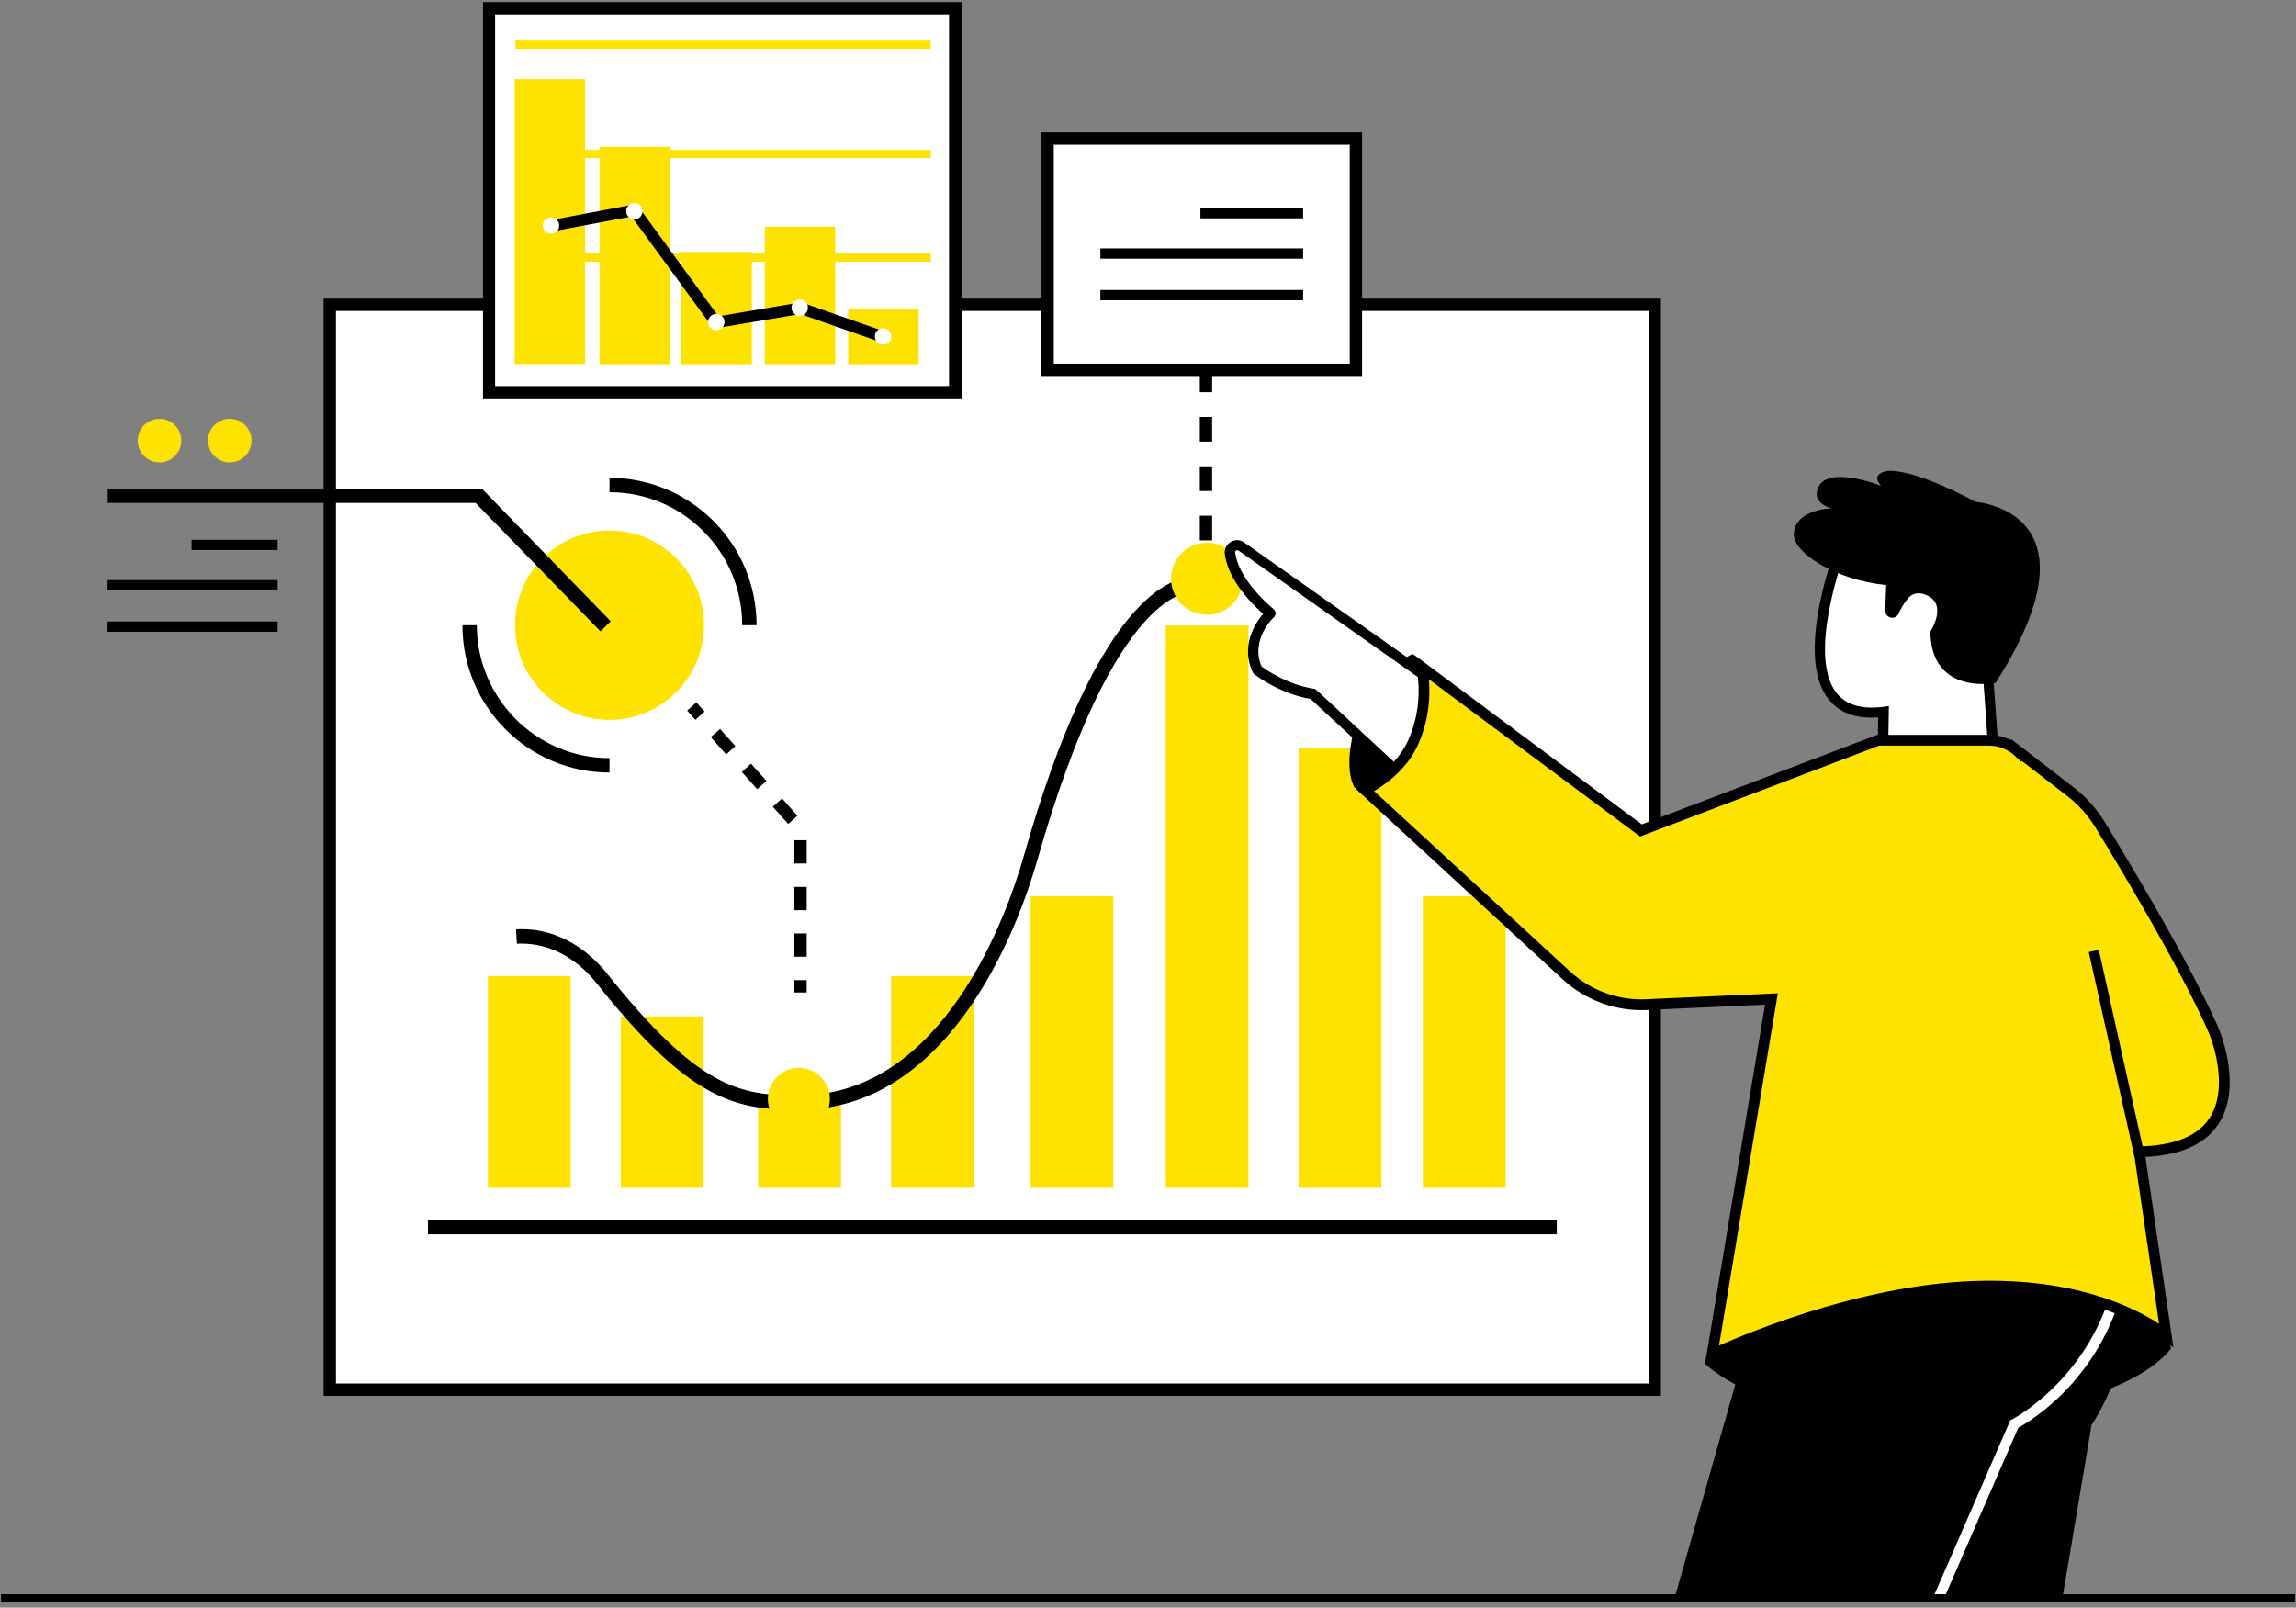 <?xml version="1.0" encoding="UTF-8"?> <svg xmlns="http://www.w3.org/2000/svg" width="427" height="299" viewBox="0 0 427 299" fill="none"><rect x="0" y="0" width="427" height="299" fill="#808080" stroke="none"/> <path d="M61.331 56.685H307.742V258.501H61.331V56.685Z" fill="white"></path> <path d="M60.224 259.611H308.888V55.537H60.185V259.611H60.224ZM306.596 257.314H62.477V57.834H306.596V257.314Z" fill="black"></path> <path d="M90.743 181.533H106.137V220.916H90.743V181.533Z" fill="#FEE200"></path> <path d="M165.724 181.533H181.118V220.916H165.724V181.533Z" fill="#FEE200"></path> <path d="M191.66 166.721H207.054V220.916H191.66V166.721Z" fill="#FEE200"></path> <path d="M264.617 166.721H280.011V220.916H264.617V166.721Z" fill="#FEE200"></path> <path d="M241.508 139.088H256.901V220.916H241.508V139.088Z" fill="#FEE200"></path> <path d="M216.794 116.354H232.188V220.916H216.794V116.354Z" fill="#FEE200"></path> <path d="M115.457 189.035H130.85V220.916H115.457V189.035Z" fill="#FEE200"></path> <path d="M141.011 204.076H156.404V220.916H141.011V204.076Z" fill="#FEE200"></path> <path d="M79.59 226.887H289.522V229.566H79.59V226.887Z" fill="black"></path> <path d="M148.383 206.411C148.497 206.411 148.574 206.411 148.688 206.411C177.451 206.334 189.827 170.855 192.921 159.947C207.589 108.469 221.645 110.115 221.798 110.153L222.333 107.513C221.874 107.398 217.673 106.709 211.676 113.024C203.998 121.061 196.817 136.6 190.4 159.22C187.42 169.63 175.656 203.655 148.727 203.732C148.612 203.732 148.497 203.732 148.345 203.732C137.573 203.732 129.933 202.43 112.897 181.074C110.3 177.821 104.609 172.386 95.976 172.845L96.129 175.524C103.577 175.141 108.543 179.887 110.835 182.72C128.253 204.688 136.733 206.411 148.383 206.411Z" fill="black"></path> <path d="M224.472 114.325C220.78 114.325 217.787 111.327 217.787 107.627C217.787 103.928 220.78 100.93 224.472 100.93C228.164 100.93 231.156 103.928 231.156 107.627C231.156 111.327 228.164 114.325 224.472 114.325Z" fill="#FEE200"></path> <path d="M148.574 210.162C145.388 210.162 142.806 207.574 142.806 204.382C142.806 201.19 145.388 198.603 148.574 198.603C151.759 198.603 154.342 201.19 154.342 204.382C154.342 207.574 151.759 210.162 148.574 210.162Z" fill="#FEE200"></path> <path d="M113.356 133.883C103.652 133.883 95.785 126 95.785 116.277C95.785 106.554 103.652 98.671 113.356 98.671C123.06 98.671 130.927 106.554 130.927 116.277C130.927 126 123.06 133.883 113.356 133.883Z" fill="#FEE200"></path> <path d="M113.356 143.681V141.002C99.758 141.002 88.68 129.902 88.68 116.277H86.007C85.969 131.395 98.268 143.681 113.356 143.681Z" fill="black"></path> <path d="M138.032 116.277H140.705C140.705 101.159 128.444 88.873 113.356 88.873V91.552C126.954 91.514 138.032 102.614 138.032 116.277Z" fill="black"></path> <path d="M111.675 117.425L113.585 115.55L89.597 90.864H20.04V93.543H88.451L111.675 117.425Z" fill="black"></path> <path d="M42.729 86.003C40.493 86.003 38.68 84.187 38.68 81.946C38.68 79.705 40.493 77.889 42.729 77.889C44.965 77.889 46.778 79.705 46.778 81.946C46.778 84.187 44.965 86.003 42.729 86.003Z" fill="#FEE200"></path> <path d="M29.666 86.003C27.43 86.003 25.617 84.187 25.617 81.946C25.617 79.705 27.43 77.889 29.666 77.889C31.902 77.889 33.715 79.705 33.715 81.946C33.715 84.187 31.902 86.003 29.666 86.003Z" fill="#FEE200"></path> <path d="M147.734 182.299H150.025V184.595H147.734V182.299Z" fill="black"></path> <path d="M147.734 177.935H150.025V173.611H147.734V177.935ZM147.734 169.286H150.025V164.961H147.734V169.286ZM147.734 160.598H150.025V156.273H147.734V160.598ZM146.588 153.249L148.307 151.718L145.442 148.503L143.723 150.034L146.588 153.249ZM140.82 146.781L142.539 145.25L139.674 142.035L137.955 143.566L140.82 146.781ZM135.052 140.313L136.771 138.782L133.906 135.567L132.187 137.098L135.052 140.313Z" fill="black"></path> <path d="M129.507 130.629L131.033 132.342L129.323 133.871L127.797 132.158L129.507 130.629Z" fill="black"></path> <path d="M35.624 100.394H51.629V102.307H35.624V100.394Z" fill="black"></path> <path d="M20.002 107.895H51.629V109.809H20.002V107.895Z" fill="black"></path> <path d="M20.002 115.588H51.629V117.502H20.002V115.588Z" fill="black"></path> <path d="M223.135 100.509H225.427V95.916H223.135V100.509ZM223.135 91.323H225.427V86.73H223.135V91.323ZM223.135 82.137H225.427V77.545H223.135V82.137ZM223.135 72.952H225.427V68.359H223.135V72.952Z" fill="black"></path> <path d="M194.831 25.761H252.165V68.742H194.831V25.761Z" fill="white"></path> <path d="M193.685 69.928H253.311V24.613H193.685V69.928ZM251.019 67.632H195.977V26.909H251.019V67.632Z" fill="black"></path> <path d="M223.249 38.697H242.348V40.611H223.249V38.697Z" fill="black"></path> <path d="M204.647 46.199H242.348V48.112H204.647V46.199Z" fill="black"></path> <path d="M204.647 53.93H242.348V55.844H204.647V53.93Z" fill="black"></path> <path d="M90.934 1.534H177.642V72.952H90.934V1.534Z" fill="white"></path> <path d="M89.826 74.1H178.826V0.385H89.826V74.1ZM176.496 71.803H92.08V2.682H176.496V71.803Z" fill="black"></path> <path d="M95.862 47.156H173.097V48.686H95.862V47.156Z" fill="#FEE200"></path> <path d="M95.862 27.866H173.097V29.397H95.862V27.866Z" fill="#FEE200"></path> <path d="M95.862 7.543H173.097V9.074H95.862V7.543Z" fill="#FEE200"></path> <path d="M95.709 14.7H108.811V67.708H95.709V14.7Z" fill="#FEE200"></path> <path d="M111.484 27.292H124.586V67.746H111.484V27.292Z" fill="#FEE200"></path> <path d="M126.725 46.849H139.827V67.746H126.725V46.849Z" fill="#FEE200"></path> <path d="M142.233 42.18H155.335V67.746H142.233V42.18Z" fill="#FEE200"></path> <path d="M157.741 57.451H170.843V67.747H157.741V57.451Z" fill="#FEE200"></path> <path d="M163.815 63.651L164.502 61.661L148.994 56.226L133.601 58.829L118.36 37.932L102.202 40.993L102.623 43.06L117.443 40.266L132.684 61.125L148.841 58.408L163.815 63.651Z" fill="black"></path> <path d="M102.47 43.481C101.626 43.481 100.942 42.796 100.942 41.95C100.942 41.105 101.626 40.419 102.47 40.419C103.313 40.419 103.998 41.105 103.998 41.95C103.998 42.796 103.313 43.481 102.47 43.481Z" fill="white"></path> <path d="M117.978 40.802C117.134 40.802 116.45 40.117 116.45 39.271C116.45 38.426 117.134 37.74 117.978 37.74C118.822 37.74 119.506 38.426 119.506 39.271C119.506 40.117 118.822 40.802 117.978 40.802Z" fill="white"></path> <path d="M133.218 61.431C132.375 61.431 131.691 60.746 131.691 59.9C131.691 59.055 132.375 58.37 133.218 58.37C134.062 58.37 134.746 59.055 134.746 59.9C134.746 60.746 134.062 61.431 133.218 61.431Z" fill="white"></path> <path d="M148.727 58.752C147.883 58.752 147.199 58.067 147.199 57.221C147.199 56.376 147.883 55.69 148.727 55.69C149.571 55.69 150.255 56.376 150.255 57.221C150.255 58.067 149.571 58.752 148.727 58.752Z" fill="white"></path> <path d="M164.235 64.111C163.391 64.111 162.707 63.425 162.707 62.58C162.707 61.734 163.391 61.049 164.235 61.049C165.079 61.049 165.763 61.734 165.763 62.58C165.763 63.425 165.079 64.111 164.235 64.111Z" fill="white"></path> <path d="M317.062 253.602C317.062 253.602 330.431 267.418 368.514 264.165C368.514 264.165 396.054 260.912 403.77 250.77L399.683 237.182L320.691 238.599L317.062 253.602Z" fill="black"></path> <path d="M398.728 235.537C398.728 235.537 395.902 254.635 388.988 265.007L383.526 297.425H347.238L355.336 235.498H398.728V235.537Z" fill="black"></path> <path d="M394.259 236.915C394.259 236.915 391.623 254.444 374.396 265.007L360.416 297.425H311.371L328.178 238.292L394.259 236.915Z" fill="black"></path> <path d="M361.295 297.846L375.351 265.543C377.681 264.28 391.585 255.975 395.405 236.953L393.533 236.57C389.599 256.013 374.32 263.935 374.167 264.012L373.862 264.165L359.538 297.08L361.295 297.846Z" fill="white"></path> <path d="M371.532 150.8L369.545 123.204L366.528 99.437L342.922 100.47C342.922 100.47 329.056 134.993 350.294 132.352L350.027 147.699L371.532 150.8Z" fill="white"></path> <path d="M372.563 151.909L370.5 123.09L367.368 98.442L342.234 99.552L342.005 100.126C341.661 101.006 333.525 121.559 339.981 129.941C341.967 132.543 345.099 133.73 349.301 133.423L349.033 148.58L372.563 151.909ZM368.629 123.319L370.5 149.69L351.02 146.934L351.287 131.318L350.179 131.472C346.169 131.969 343.266 131.089 341.509 128.831C336.276 122.018 342.311 104.795 343.571 101.465L365.687 100.47L368.629 123.319Z" fill="black"></path> <path d="M333.602 99.36C333.793 94.691 340.592 94.538 340.592 94.538C338.338 93.887 337.727 92.586 337.88 91.591C338.682 85.926 349.836 90.366 349.836 90.366C347.658 87.993 351.096 87.572 351.096 87.572C355.26 87.381 362.479 90.71 367.445 93.351C369.163 93.504 390.859 96.145 371.111 127.032C371.111 127.032 359.117 129.405 359.003 117.464C359.003 117.464 362.746 111.761 357.475 110.421C356.482 110.153 355.412 110.536 354.763 111.378C353.884 112.488 353.388 113.445 353.121 114.096C352.891 114.593 352.395 114.938 351.86 114.899C351.134 114.861 350.561 114.249 350.599 113.521L350.79 108.814C341.279 107.895 333.449 102.69 333.602 99.36Z" fill="black"></path> <path d="M262.784 121.635C262.784 121.635 259.155 122.439 252.662 133.003C252.662 133.003 249.415 141.537 251.859 146.398L257.933 150.034L270.5 130.553L262.784 121.635Z" fill="black"></path> <path d="M269.469 128.831L230.851 101.618C229.896 100.929 228.559 101.733 228.75 102.92C229.094 105.331 230.66 109.235 236.275 114.057C236.275 114.057 231.118 118.765 233.869 124.582C233.869 124.582 238.376 128.142 244.22 129.06L261.18 144.791L269.469 128.831Z" fill="white"></path> <path d="M261.141 145.748C261.18 145.748 261.256 145.748 261.294 145.748C261.6 145.709 261.829 145.518 261.982 145.25L270.309 129.328C270.538 128.907 270.385 128.371 270.003 128.104L231.386 100.891C230.622 100.355 229.667 100.317 228.865 100.815C228.063 101.312 227.642 102.193 227.795 103.111C228.139 105.599 229.667 109.464 234.9 114.172C233.487 115.856 230.66 120.104 232.99 125.042C233.066 125.195 233.143 125.31 233.257 125.386C233.448 125.539 237.879 128.984 243.762 130.017L260.492 145.48C260.683 145.633 260.912 145.748 261.141 145.748ZM268.246 129.137L260.874 143.221L244.831 128.333C244.678 128.218 244.526 128.104 244.335 128.104C239.445 127.338 235.473 124.582 234.633 123.97C232.455 118.956 236.848 114.823 236.924 114.784C237.115 114.593 237.23 114.325 237.23 114.057C237.23 113.789 237.115 113.521 236.886 113.33C231.539 108.699 230.011 105.025 229.705 102.767C229.667 102.537 229.82 102.422 229.896 102.384C229.972 102.346 230.125 102.269 230.316 102.384L268.246 129.137Z" fill="black"></path> <path d="M329.24 187.018L318.401 251.926C319.103 251.606 320.006 251.204 321.085 250.741C323.886 249.54 327.876 247.931 332.643 246.298C342.164 243.034 354.837 239.651 367.336 239.245L367.336 239.245C380.48 238.819 389.849 241.492 395.957 244.302C399.008 245.706 401.24 247.141 402.717 248.235C402.766 248.271 402.814 248.307 402.861 248.343C401.66 240.065 400.346 231.168 399.025 222.225C398.686 219.924 398.345 217.619 398.006 215.321L397.845 214.23L398.947 214.177C404.14 213.925 407.538 212.585 409.733 210.762C411.919 208.946 413.016 206.566 413.446 204.024C414.319 198.869 412.415 193.224 411.453 191.092L411.453 191.091C405.869 178.684 395.135 160.869 390.468 153.24C389.038 150.963 387.245 148.949 385.128 147.303C385.128 147.303 385.128 147.303 385.127 147.303L374.969 139.458L374.969 139.459L374.96 139.451C373.498 138.293 371.694 137.677 369.813 137.677H349.294L305.691 154.26L305.178 154.455L304.738 154.128L264.442 124.117C264.56 124.772 264.668 125.524 264.74 126.357C265.003 129.399 264.796 133.535 262.899 137.879C261.385 141.365 258.742 143.783 256.525 145.316C255.505 146.022 254.563 146.55 253.839 146.915L291.307 181.41L291.307 181.41C295.353 185.135 300.708 187.105 306.206 186.849L306.207 186.849L328.209 185.854L329.444 185.798L329.24 187.018Z" fill="#FEE200" stroke="black" stroke-width="2"></path> <path d="M390.325 176.657L398.835 214.834L396.971 215.251L388.461 177.074L390.325 176.657Z" fill="black"></path> <path d="M0.177 296.506H426.841V297.906H0.177V296.506Z" fill="black"></path> </svg> 